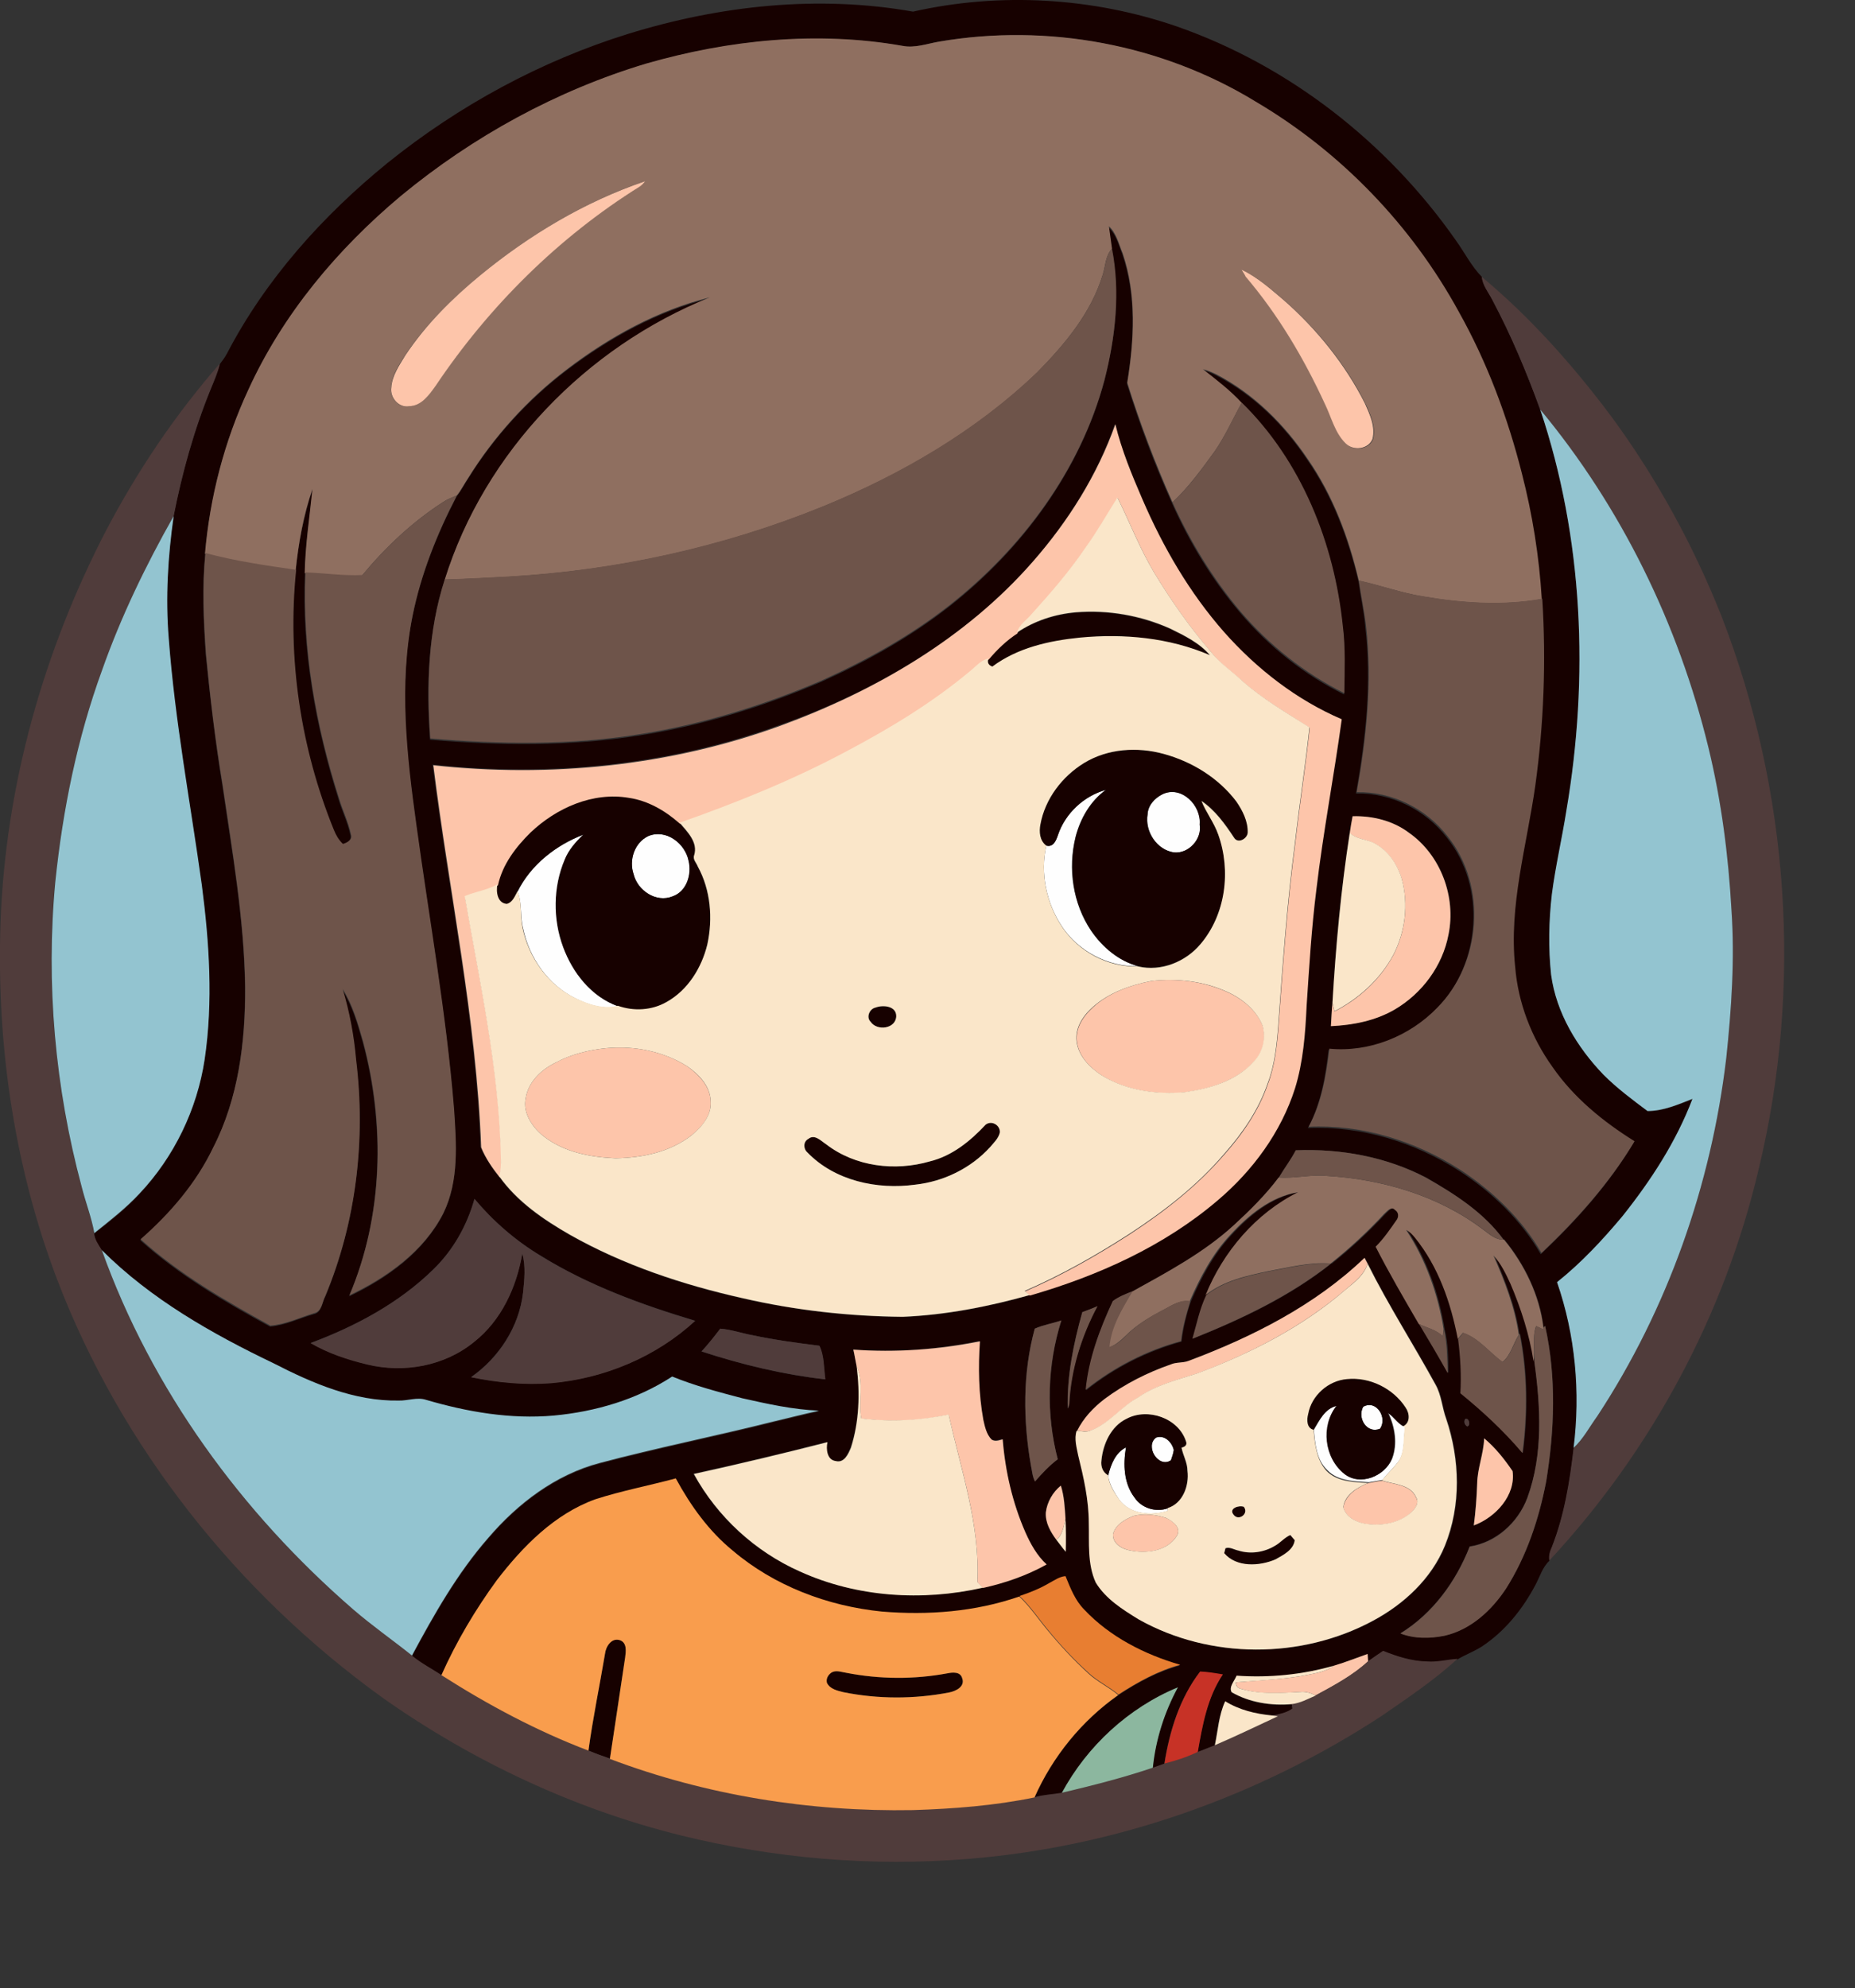 <?xml version="1.0" encoding="utf-8"?>
<!-- Generator: Adobe Illustrator 19.2.0, SVG Export Plug-In . SVG Version: 6.00 Build 0)  -->
<svg version="1.1" id="Layer_1" xmlns="http://www.w3.org/2000/svg" xmlns:xlink="http://www.w3.org/1999/xlink" x="0px" y="0px"
	 viewBox="0 0 717.8 768.9" style="enable-background:new 0 0 717.8 768.9;" xml:space="preserve">
<rect x="0" y="0" width="717.8" height="768.9" fill="#333333" stroke="none"/>
<style type="text/css">
	.st0{fill:#FEFEFE;}
	.st1{fill:#170100;}
	.st2{fill:#8F6F60;}
	.st3{fill:#FDC5AA;}
	.st4{fill:#6E544A;}
	.st5{fill:#503C3B;}
	.st6{fill:#93C4D0;}
	.st7{fill:#FAE6C9;}
	.st8{fill:#F99D4D;}
	.st9{fill:#E87E31;}
	.st10{fill:#C73226;}
	.st11{fill:#8CB79F;}
</style>
<path class="st0" d="M409.3,323c2.8-8.4,10.1-15.2,18.6-17.5c-6,4.3-9.9,11.1-11.7,18.1c-3.1,12.3-1.1,25.9,6,36.4
	c4.4,6.4,10.7,11.7,18.2,13.7c-11.6,0.3-23.2-5.8-29.5-15.4c-6-9-8.5-20.7-6-31.3C407.6,327.8,408.7,325,409.3,323z"/>
<path class="st0" d="M449.8,307.2c7.4-3.5,15.1,4.4,14.5,11.7c0.9,5.7-4.3,11.4-10,10.8c-6.7-1-11.3-8.2-10.2-14.7
	C444.2,311.5,446.8,308.7,449.8,307.2z"/>
<path class="st0" d="M200.3,344.9c5.1-10.4,14.9-18.1,25.6-22.1c-3,2.8-5.7,5.9-7.2,9.7c-4.5,10.6-4.6,23-0.6,33.8
	c3.6,10,10.9,19.2,21.2,22.9c-5.8,1.4-11.8-0.6-16.9-3.2c-10.4-5.2-17.7-15.7-20-27C201.2,354.3,202.1,349.4,200.3,344.9z"/>
<path class="st0" d="M250.8,323.4c6.9-3,14.3,2.8,15.6,9.5c1.3,5.3-0.7,11.9-6.2,13.8c-6.3,2.6-13.6-2.3-15.1-8.6
	C243.3,332.7,245.5,326,250.8,323.4z"/>
<path class="st0" d="M508.4,553c2.2-3.7,4.3-8.2,8.9-9.3c-6.1,7.8-4.7,20.2,3.1,26.3c6,4.8,15.5,0.9,18.3-5.8
	c2.2-5.8,1.1-12.3-1.5-17.8c2.2,1.5,3.5,3.8,5.9,5.1l0.7,0.4c-0.8,4.3,0,9-2.3,12.9c-1.9,2.7-4.5,4.9-6.5,7.6
	c-1.8,0.3-3.5,0.6-5.3,0.9c-5.6-0.4-12-0.4-16.1-4.7C509.4,564.6,508.9,558.6,508.4,553z"/>
<path class="st0" d="M527.5,544.1c5.1-2.9,9.5,4.3,6.5,8.5C528.9,554.7,525.1,548.4,527.5,544.1z"/>
<path class="st0" d="M447.4,556c3.3-1.1,6.1,1.9,6.8,4.8c-0.2,1.4-0.7,2.7-1.1,4C448.2,568,442.8,559.2,447.4,556z"/>
<path class="st0" d="M428.8,570.7c1-4.3,2.7-8.7,6.9-10.9c-1.1,6.5-0.9,13.9,3.3,19.4c2.7,4.1,8.2,5.8,12.8,4.2l0.1,1
	c-6.4,2-14.5,1.4-18.8-4.3C431.2,577.3,429.2,574.1,428.8,570.7z"/>
<g>
	<g>
		<path class="st1" d="M353.3,4.5c33.6-7.6,69.4-5.5,102,5.7c43.6,15.2,81.6,45,108,82.7c3.4,4.7,6,10,10.1,14.2
			c0.3,3.3,2.6,5.9,4,8.7c7.3,13.7,13.3,28,18.6,42.6c16.7,49.8,18.9,103.7,10.2,155.3c-1.7,10.7-4.2,21.4-5.6,32.2
			c-1.2,10.3-1.5,20.8-0.3,31.2c2,14.8,10.1,28.1,20.3,38.7c5.2,5.2,11.1,9.6,17,14c6,0,11.8-2.5,17.4-4.7
			c-6.3,16.6-16.1,31.6-27.1,45.4c-7.7,9.2-15.9,18-25.3,25.5c7.1,20.5,9.1,42.6,6.4,64.1c-1.5,13-3.6,26-8.4,38.2
			c-0.7,1.7-1.3,3.4-1,5.3c-2.7,2.5-3.7,6.1-5.4,9.3c-5,9.5-11.9,18.1-20.9,24c-3,1.9-6.3,3.1-9.3,4.9c-3.9,0.2-7.8,1.4-11.7,1
			c-5.9-0.1-11.6-2-17.1-4.1c-1.9,1.3-3.9,2.6-5.8,4c0-0.7-0.2-2.2-0.2-2.9c-4.3,1.5-8.5,3.2-12.9,4.5c-12.2,3.6-25.1,4.9-37.8,3.9
			c-0.8,2-3.1,4.4-1.9,6.4c7,4,15.4,5.3,23.3,4.6c0,0.4,0.2,1.3,0.2,1.8c-2.3,1.7-5.1,2.2-7.9,2.7c-6.4-0.6-12.7-2.1-18.2-5.5
			c-2.4,5.3-2.7,11.3-4,17c-2.2,1-4.4,1.7-6.6,2.6c1.8-10.4,3.7-21.1,9.7-30c-2.9-0.5-5.8-1-8.8-1.1c-7.9,10.3-11.8,22.9-13.8,35.6
			c-1.5,0.5-3,1.1-4.5,1.6c1.1-10.9,4.4-21.5,9.7-31.1c-19.1,7.9-35.1,22.6-44.9,40.8c-3.5,0.6-7.1,0.7-10.5,1.7
			c7-15.8,18.3-29.7,32.4-39.6c7.4-4.9,15.3-9.2,23.9-11.5c-13.8-4-27.1-10.8-37.1-21.3c-3.6-3.6-5.3-8.4-7.3-13
			c-2.4,0.2-4.4,1.7-6.5,2.8c-3.6,2-7.5,3.6-11.4,5c-17,5.9-35.4,7.4-53.2,5.8c-20.9-2.1-41.6-9.8-57.7-23.6
			c-9.3-7.6-16.3-17.5-22-27.9c-10.4,2.8-20.9,4.9-31.2,8.1c-15.8,5.8-28,18.1-37.9,31.2c-8.4,11.5-15.7,23.8-21.5,36.8
			c-3.8-2.5-7.9-4.5-11.4-7.5c8.6-16,17.6-31.9,29.6-45.6c11.4-13.3,26-24.4,43.1-28.9c22.2-5.9,44.8-10.4,67.1-16
			c5.9-1.4,11.8-2.9,17.7-4.2c-10.1-0.4-19.9-2.6-29.7-4.8c-9.2-2.4-18.4-4.8-27.1-8.4c-13.6,8.9-29.7,13.6-45.8,15.1
			c-16.7,1.5-33.5-1.4-49.5-6.1c-3.5-1.1-7,0.4-10.5,0.3c-17.2,0.3-33.4-6.7-48.4-14.4c-24-11.5-47.6-24.9-66.5-43.8
			c-1.3-2.1-2.8-4.1-3-6.6c6.1-4.8,12.3-9.6,17.5-15.3c13.4-14.2,22.3-32.6,25.2-51.9c3.4-22.3,1.8-45-1.1-67.4
			c-4.4-31.8-10.4-63.4-12.8-95.4c-1.3-15.8-0.4-31.7,1.9-47.3c3.3-16.8,7.9-33.4,14.4-49.3c1.3-3.2,2.7-6.3,3.5-9.7
			c1-1.3,2-2.6,2.8-4.1c15-28.8,37.1-53.4,62.2-73.8c27.6-22.2,59.3-39.4,93.1-49.9C278.7,2.1,316.6-2,353.3,4.5z M363.4,16.1
			c-4.7,0.8-9.4,2.6-14.2,1.7c-33-5.8-67.1-2.3-99.1,6.9c-34.6,10.4-66.9,28.1-94.8,51.1c-24.6,20.5-45.8,45.7-59.1,75
			c-9.3,19.9-15,41.5-16.8,63.5c-1.3,12.9-0.7,25.9,0.2,38.8c1.7,16.9,3.7,33.8,6.4,50.5c3.8,26,8.5,52.1,8.8,78.5
			c0.1,21.2-2.6,43-12.4,62.1c-6.6,13.7-16.7,25.5-28.1,35.5c15,13.5,32.6,23.8,50.2,33.4c5.8-0.5,11.3-3.2,16.9-4.8
			c3.1-0.6,3.2-4.4,4.4-6.7c12-28.7,15.7-60.6,11.9-91.4c-0.8-9.3-2.5-18.5-5.2-27.3c3.9,6.2,5.9,13.3,7.9,20.3
			c8.6,32.1,7.8,67.4-5.3,98.2c14.7-7,28.8-17.1,36.4-31.9c6.1-12.5,5.1-26.9,4.1-40.3c-2.9-36.9-9.6-73.3-14.6-110
			c-3.7-26.7-6.8-54.2-1.4-80.9c3.3-16.2,9.5-31.7,17.1-46.3c1.7-2.1,2.9-4.6,4.4-6.8c10-16.1,23-30.4,38.1-41.9
			c16.5-12.5,35.1-22.9,55.4-27.9c-47.8,19.1-87.2,59.8-102.6,109.2c-6.4,19.8-7.1,40.9-5.6,61.5c26.9,2.3,54.1,2.6,80.8-1.6
			c24.3-3.8,47.9-11.1,70.4-20.7c17.6-7.9,34.5-17.3,49.7-29.2c28.1-22.1,50.7-52.4,60-87.2c4.2-16.4,6.2-33.9,2.9-50.7
			c-0.4-2.9-0.8-5.8-1.2-8.7c2.9,2.7,3.9,6.8,5.3,10.4c5.5,16.1,4.5,33.5,1.8,50.1c4.9,15.7,10.7,31.2,17.5,46.3
			c6.8,15.2,15.5,29.5,26.3,42.2c11.1,13.1,24.8,24,40.2,31.6c0.1-8.7,0.5-17.4-0.6-26.1c-3.2-31.9-15.9-63.6-39.1-86.3
			c-4.6-4.8-9.9-8.9-15-13c1.8,0.4,3.5,1.1,5.2,2c14.5,7.5,26.3,19.2,35.3,32.7c9.8,14.1,15.9,30.5,19.8,47.1
			c0.8,5.8,2.1,11.6,2.6,17.5c2.5,21.5,0.2,43.2-3.6,64.4c13.6-0.3,26.9,6.3,35.2,17.1c15.3,19,13.1,49-4,66.2
			c-10.7,11.1-26.4,17.4-41.8,15.9c-1.2,10.4-3,20.9-8,30.2c20.7-0.9,41.3,5.5,58.6,16.6c12.6,8.2,23.9,19,31.5,32.2
			c13.7-12.9,26.3-27,36-43.2c-12.2-7.6-23.6-16.9-31.8-28.8c-8.1-11.3-13.3-24.7-14.4-38.7c-2.5-23.7,4.6-46.9,7.8-70.1
			c3.3-23.9,4.2-48.1,2.7-72.2h-0.2c-1-16.4-3.5-32.7-7.7-48.6c-5.5-21.7-13.4-42.9-24.4-62.5c-18.3-33.5-45.7-61.9-78.6-81.3
			C449.7,17.1,405.3,9,363.4,16.1z M399.6,217.3c-25.9,29.6-61,50.1-97.9,63.1c-42.8,15.6-89.2,20.2-134.3,15.3
			c6.1,49.3,16.8,98.1,18.5,147.8c1.7,4.2,4.4,8.1,7.2,11.6c6.9,9.8,17.1,16.7,27.4,22.6c20.8,11.7,43.6,19.3,66.8,24.5
			c20.3,4.6,41.1,7,61.9,7.2c16.7-0.7,33.1-3.9,49.1-8.4c26.3-7.7,52-19.1,72.9-37c13.4-11.5,24.4-26.2,29.7-43.1
			c3.2-10.3,4-21.1,4.5-31.9c1-15.1,1.9-30.2,3.8-45.2c2.7-22,6.8-43.8,9.8-65.7c-17.5-7.5-33-19.4-45.5-33.7
			c-13.3-15.2-23.5-32.8-31.6-51.3c-4.1-9.4-8-19-10.5-29.1C424.6,183.7,413.3,201.6,399.6,217.3z M523.4,315.7
			c-0.4,2.1-0.8,4.3-1.1,6.4c-3.4,21.8-5.4,43.7-6.7,65.7c-0.3,3-0.4,6-0.6,9c8.6-0.4,17.3-2.1,24.8-6.5
			c10.5-6.2,18.5-16.9,20.7-28.9c3-14.6-3-30.8-15.3-39.4C538.9,317.4,531,315.5,523.4,315.7z M501.4,444.9
			c-1.9,3.7-4.4,6.9-6.5,10.4c-5.1,6.9-11.2,12.9-17.5,18.6c-11.6,10.6-25.4,18-39,25.5c-2.7,1-5.4,2.1-7.7,3.8
			c-5.1,10.9-9.4,22.4-10.4,34.5c10.9-8.7,23.5-15.1,36.9-18.8c0.6-5.3,1.9-10.5,3.6-15.5c4-9.2,8.7-18.2,15.6-25.6
			c7-7.7,15.8-15,26.4-16.7c-16.4,8.1-29,23-35.8,39.8c-2.5,5.3-3.7,11.2-5.3,16.8c18.9-7.5,37.5-16.3,53.5-29h0.2
			c7.4-5.9,14.3-12.3,20.7-19.2c1.1-0.9,2.7-3.3,4.2-1.5c1.4,0.9,1.5,2.8,0.5,4c-2.4,3.5-4.9,7.1-8,10.2c5.1,10.2,10.9,20,16.7,29.9
			c3.8,6.3,7.4,12.6,11,19c-0.1-5.7-0.1-11.5-1.5-17.1c-2.2-13.6-6.9-26.9-14.5-38.3c1.4,0.7,2.4,1.8,3.4,3
			c9.1,11.2,13.9,25.2,16.6,39.2c0.9,6.9,1.3,13.9,0.8,20.9c8.6,7,16.9,14.6,24,23.1c2-15.3,1.9-31-1.1-46.2l-0.2,0.5
			c-1.5-10.6-5.5-20.8-9.8-30.7c3,3.1,4.8,7.1,6.6,11c4.1,9.6,7.3,19.6,8.9,29.9c2.5,17.5,3.5,36-2.7,52.9
			c-3.6,9.5-12.1,17.2-22.3,18.8c-5.3,13.5-14.3,25.9-26.8,33.6c5.4,2.1,11.4,2,17,0.9c10.2-2.3,18.3-9.8,23.9-18.3
			c8-12.5,12.8-26.9,15.5-41.4c3.3-19.8,4-40.3-0.4-60.1l-0.6,0.5c-1.5-12.4-7.3-24.3-15.2-33.9h-0.3c-7.6-10.4-18.9-17.6-30-24
			C536.3,447.4,518.6,444.2,501.4,444.9z M183.6,463.7c-2.9,10.3-8.3,19.9-16.1,27.4c-13.3,13-30,21.9-47.3,28.3
			c6.8,3.9,14.4,6.4,22,8.3c14.1,3.4,29.9,0.6,41.2-8.7c10.6-8.3,16.5-21.2,18.7-34.2c1.4,4.9,0.8,10.1,0.3,15.1
			c-1.5,13.2-9.4,25.2-20.1,32.7c10.2,2.1,20.6,3.1,31,2.3c20.5-1.8,40.5-10.1,55.7-24.1c-20.7-6.2-41.3-13.7-59.7-25.1
			C199.6,479.9,190.9,472.4,183.6,463.7z M459.8,526.4c-2.2,0.8-4.6,0.4-6.7,1.3c-9.2,3.2-17.9,7.6-25.7,13.4
			c-4.3,3.3-8.2,7.4-10.6,12.3c-1,3.1,0,6.4,0.6,9.5c2.1,8.6,4.1,17.3,4.1,26.1c0.2,7.7-0.6,15.9,2.7,23.1
			c3.9,6.4,10.5,10.4,16.7,14.3c27.5,15.4,62.8,15.4,90.5,0.5c12-6.5,22.8-16.3,27.9-29.1c6.3-15.5,5.8-33.3,0.5-49
			c-1.6-4.3-1.8-9.1-4.1-13.2c-8.6-15.7-18.4-30.7-26.3-46.8c-0.3-0.6-0.9-1.7-1.2-2.3C508.8,504.9,484.6,517.2,459.8,526.4z
			 M418.8,507.5c-3.4,12.2-6,24.7-5.7,37.3c0.3-0.6,0.5-1.2,0.6-1.8c0.6-13.2,4.7-26.2,10.9-37.8
			C422.7,506.1,420.8,506.8,418.8,507.5z M400.4,513.9c-4.7,17.2-4.6,35.4-1.5,52.8c0.4,2.1,0.5,4.4,1.6,6.3
			c2.6-3.1,5.5-6.1,8.8-8.6c-4.6-17.6-4-36.4,1.4-53.7C407.3,511.9,403.7,512.4,400.4,513.9z M278.7,513.9c-2.3,3.1-4.7,6.1-7.3,8.8
			c15.6,5.1,31.6,9,47.9,10.8c-0.6-4.3-0.4-9.2-2.3-13c-8.7-1.1-17.4-2.3-26-4.1C286.9,515.6,282.9,514.2,278.7,513.9z M330.2,522
			c0.5,2.2,0.8,4.4,1.3,6.5c1.3,10.4,1,21.3-2.4,31.3c-1,2.5-2.5,6.1-5.9,5.2c-3.3-0.4-3.8-4.7-3.2-7.3
			c-17.1,4.4-34.4,8.5-51.7,12.3c9.1,16.6,23.7,30.1,41,37.7c22,10,47.3,11.6,70.8,6.3c8.6-1.9,17-4.8,24.7-9.1
			c-3.8-3.4-6.2-7.8-8.2-12.4c-4.9-11.4-7.8-23.6-8.8-36c-1.4,0.4-3,1-4.3,0.1c-2-2.1-2.6-5-3.2-7.7c-1.8-10-2-20.2-1.3-30.3
			C363.1,522,346.6,523.1,330.2,522z M566.9,548.9c-0.5,1.1-0.2,2.1,0.8,2.8C569.2,551.5,568.4,548,566.9,548.9z M574.3,556.3
			c-0.2,6-2.7,11.6-2.7,17.5c-0.2,5.4-0.6,10.8-1.3,16.2c8.3-3.1,16.2-11.6,15-21C582.2,564.3,578.6,559.9,574.3,556.3z
			 M404.7,584.9c-0.3,4,1.8,7.6,4.1,10.7c1.2,1.5,2.4,3.1,3.6,4.6c0.1-4.3,0.1-8.5-0.1-12.8s-0.4-8.7-1.8-12.8
			C407.4,577.2,405.2,580.9,404.7,584.9z"/>
	</g>
	<path class="st1" d="M121,189.1c-1.1,10.8-2.8,21.6-3,32.6c-1.3,29.6,4.1,59.2,13,87.4c1.4,4.7,3.6,9.1,4.6,13.9
		c0.6,2.1-1.5,3.2-3.1,3.7c-1.6-1.5-2.7-3.4-3.5-5.4c-12.8-31.7-18-66.5-14.6-100.6C115.5,210,117.5,199.3,121,189.1z"/>
	<path class="st1" d="M393.6,244.8c6.7-4.6,14.6-7.1,22.7-7.8c12.4-1,25.1,1.2,36.5,6.3c5.5,2.7,11.4,5.5,15.4,10.3
		c-15.8-6.8-33.3-8.4-50.3-6.8C406,248,393.7,250.7,384,258c-1.4-0.5-2-1.6-1.5-3.1C385.8,251,389.4,247.5,393.6,244.8z"/>
	<g>
		<path class="st1" d="M419.5,295.1c9.2-5.6,20.6-6.3,30.9-3.6c10.9,3.1,21.2,9.3,28.1,18.4c2.5,3.5,4.5,7.6,4.4,12
			c-0.1,2.5-3.8,4.5-5.3,2c-3.5-5.3-7.3-10.6-12.6-14.2c1.8,4.4,4.9,8.4,6.5,13c5,14,2.9,30.9-6.9,42.4c-5.8,6.8-15.3,10.7-24.1,8.6
			c-7.6-2-13.9-7.4-18.2-13.7c-7.1-10.5-9-24.1-6-36.4c1.9-7.1,5.7-13.8,11.7-18.1c-8.5,2.3-15.8,9.1-18.6,17.5
			c-0.7,2-1.8,4.8-4.5,4.1c-2.6-1.9-2.9-5.3-2.3-8.3C404.4,308.9,411,300.3,419.5,295.1z M449.8,307.2c-3,1.5-5.6,4.3-5.8,7.8
			c-1.1,6.6,3.5,13.7,10.2,14.7c5.7,0.6,11-5.2,10-10.8C464.9,311.5,457.2,303.6,449.8,307.2z"/>
	</g>
	<g>
		<path class="st1" d="M205.2,321.8c10-9.6,24.2-15.8,38.1-13.4c7.4,1.1,14.1,5,19.7,10c2.9,3.5,7.2,7.6,5.6,12.6
			c-0.6,1.6,0.9,2.9,1.4,4.3c5,9.1,5.9,20.1,3.7,30.2c-2.2,9-7.5,17.6-15.7,22.2c-5.7,3.3-12.8,3.6-18.9,1.5
			c-10.3-3.7-17.5-12.9-21.2-22.9c-4-10.8-3.9-23.2,0.6-33.8c1.5-3.8,4.3-6.9,7.2-9.7c-10.7,4.1-20.4,11.8-25.6,22.1
			c-1,1.9-1.8,4.3-4.2,4.9c-3.6-0.3-4.2-4.8-3.6-7.6C194.3,334.1,199.5,327.4,205.2,321.8z M250.8,323.4c-5.3,2.5-7.5,9.3-5.6,14.7
			c1.5,6.3,8.7,11.2,15.1,8.6c5.5-1.9,7.5-8.6,6.2-13.8C265.1,326.2,257.7,320.5,250.8,323.4z"/>
	</g>
	<path class="st1" d="M338.8,389.7c2.8-1,8-0.6,8,3.3c-0.1,5-7.4,5.9-9.9,2.2C335.2,393.4,336.5,390.1,338.8,389.7z"/>
	<path class="st1" d="M381.4,435c2.3-1.8,5.6,0.2,5.5,3c-0.6,2.3-2.4,4-3.8,5.7c-7.5,8.2-18,13.3-29,14.5
		c-14.7,2-31.1-1.5-41.7-12.5c-1.6-1.4-1.5-4.1,0.4-5.2c2.4-2,4.9,0.8,6.9,2.1c11.3,8.6,26.7,10.4,40.1,6.6
		C368.5,447.1,375.5,441.4,381.4,435z"/>
	<g>
		<path class="st1" d="M506.2,546.9c1.3-7.2,7.8-13,15-13.6c8.8-0.9,17.9,3.6,22.7,11c1.6,2.3,1.9,5.9-1,7.3
			c-2.3-1.3-3.7-3.7-5.9-5.1c2.6,5.5,3.7,12,1.5,17.8c-2.7,6.7-12.2,10.6-18.3,5.8c-7.8-6.2-9.2-18.5-3.1-26.3
			c-4.6,1.1-6.6,5.6-8.9,9.3C505.6,552.4,505.6,549.1,506.2,546.9z M527.5,544.1c-2.4,4.3,1.4,10.6,6.5,8.5
			C537,548.4,532.6,541.2,527.5,544.1z"/>
	</g>
	<g>
		<path class="st1" d="M436,548.7c8.2-4.4,20-0.2,22.9,8.8c0.6,1.4-0.3,2.3-1.7,2.5c0.6,3,2.3,5.8,2.3,9c0.7,5.7-1.8,12.6-7.7,14.4
			c-4.6,1.6-10.1-0.1-12.8-4.2c-4.2-5.5-4.4-12.8-3.3-19.4c-4.1,2.1-5.8,6.6-6.9,10.9c-2.1-1.1-3-3.5-2.6-5.7
			C426.9,558.5,429.9,551.7,436,548.7z M447.4,556c-4.5,3.2,0.8,12.1,5.7,8.8c0.4-1.3,1-2.6,1.1-4
			C453.5,557.8,450.7,554.9,447.4,556z"/>
	</g>
	<path class="st1" d="M477.3,585.8c-1.9-2.4,2.1-3.8,4-3C483.4,585.5,479.2,588.6,477.3,585.8z"/>
	<path class="st1" d="M493.3,597.9c2.1-1.2,3.7-3.2,6-4.1c0.4,0.5,1.3,1.5,1.7,2c-0.5,3.8-4.4,5.7-7.4,7.4
		c-6.2,2.7-15.2,3.2-19.9-2.4c0.1-0.5,0.4-1.5,0.5-1.9c1.7-0.6,3.3,0.5,5,0.9C483.9,601.2,489.2,600.5,493.3,597.9z"/>
	<path class="st1" d="M234.1,639.6c0.3-2.8,2.5-6.4,5.8-5.3c2.8,1,2.3,4.4,2,6.7c-2,13-3.8,26.1-5.9,39.2c-2.8-1-5.6-2-8.3-3.1
		C229.4,664.5,232,652.1,234.1,639.6z"/>
	<path class="st1" d="M321.6,647c1.8-1.2,3.9-0.3,5.8,0c12.9,2.5,26.2,2.7,39.1,0.2c2-0.4,5-0.7,5.7,1.8c1.4,3.3-2.4,5.1-5,5.6
		c-13.5,2.6-27.4,2.6-40.9-0.1c-2.4-0.6-5.3-1.2-6.4-3.6C319.5,649.3,320.4,647.9,321.6,647z"/>
</g>
<g>
	<g>
		<path class="st2" d="M363.4,16.1c41.9-7.2,86.2,1,122.5,23.2c32.9,19.4,60.3,47.8,78.6,81.3c11,19.6,18.9,40.8,24.4,62.5
			c4.1,15.9,6.7,32.2,7.7,48.6c-15.2,2.7-31,1.6-46.1-1c-8.4-1.4-16.4-4.3-24.7-6.1c-3.9-16.7-10-33-19.8-47.1
			c-9-13.4-20.9-25.2-35.3-32.7c-1.7-0.8-3.4-1.6-5.2-2c5.2,4.1,10.5,8.1,15,13c-3.5,6.3-6.4,12.9-10.5,18.8
			c-5,6.9-10.1,13.9-16.3,19.7c-6.7-15.1-12.6-30.6-17.5-46.3c2.7-16.5,3.7-34-1.8-50.1c-1.5-3.6-2.4-7.7-5.3-10.4
			c0.4,2.9,0.8,5.8,1.2,8.7c-2.6,2.7-2.5,6.7-3.6,10.1c-4.5,14.8-14.7,26.9-25.3,37.7c-23.7,22.8-52.7,39.6-83.1,52
			c-38.8,15.8-80.2,24.8-122,27.1c-8.1,0.4-16.1,0.9-24.2,1.1c15.4-49.4,54.8-90,102.6-109.2c-20.2,5-38.9,15.3-55.4,27.9
			c-15.1,11.5-28.1,25.8-38.1,41.9c-1.5,2.2-2.7,4.7-4.4,6.8c-1.8,0.8-3.5,1.4-5.2,2.5c-12,7.7-22.5,17.6-31.6,28.6
			c-7.4,0.4-14.7-0.8-22.1-1c0.2-10.9,1.9-21.7,3-32.6c-3.5,10.2-5.4,20.9-6.5,31.6c-11.8-1.7-23.6-3.4-35.1-6.5
			c1.9-21.9,7.5-43.5,16.8-63.5c13.4-29.3,34.5-54.4,59.1-75c27.9-23,60.2-40.7,94.8-51.1c32-9.2,66.1-12.7,99.1-6.9
			C354,18.7,358.7,16.9,363.4,16.1z M185.8,106.5c-10.9,9.1-21.2,19.1-29.1,31c-2.4,3.8-5.1,7.8-5.4,12.4c-0.6,3.9,3,8,7,7.2
			c4.7-0.2,7.8-4.4,10.2-7.9c20.6-30.8,47.5-57.4,78.9-77c0.9-0.5,1.6-1.2,2.1-2.1C226.3,78,204.8,90.9,185.8,106.5z M480.4,104.3
			c0.5,0.7,1.3,2.1,1.8,2.8c12.5,14.8,22.6,31.7,30.7,49.3c2.5,5.1,3.7,11.1,8,15.2c2.9,3,8.8,2.3,10.4-1.7c1.2-4.8-1-9.5-2.9-13.7
			c-7.6-15.2-18.5-28.6-31.2-39.8C491.8,111.8,486.6,107.2,480.4,104.3z"/>
	</g>
	<path class="st2" d="M477.3,474c6.3-5.8,12.4-11.8,17.5-18.6c6.2,0.5,12.3-1.2,18.5-0.6c21.5,1.3,43.2,7.6,60.5,20.7
		c2.4,1.7,4.7,4,7.9,4h0.3c7.9,9.6,13.7,21.5,15.2,33.9c0,0.2,0,0.6-0.1,0.8c-0.9-0.5-1.8-0.9-2.7-1.3c-1.6,4.4-0.3,9.1-1,13.6
		c-1.6-10.3-4.8-20.3-8.9-29.9c-1.8-3.9-3.7-7.9-6.6-11c4.3,9.8,8.3,20,9.8,30.7c-2.2,3.4-3.1,7.9-6.3,10.5
		c-5.1-3.7-9.1-9.2-15.3-11.3c-0.7,0.8-1.4,1.6-2,2.4c-2.7-14-7.5-28-16.6-39.2c-1-1.2-2-2.3-3.4-3c7.6,11.5,12.3,24.8,14.5,38.3
		c-0.1,0.7-0.2,2.2-0.3,2.9c-2.5-2.6-6.1-3.3-9.3-4.8c-5.7-9.8-11.5-19.7-16.7-29.9c3.1-3.1,5.5-6.6,8-10.2c1-1.2,1-3.1-0.5-4
		c-1.5-1.7-3.1,0.6-4.2,1.5c-6.4,6.9-13.3,13.3-20.7,19.2h-0.2c-8-0.6-15.9,1.5-23.7,2.9c-8.5,1.8-17.5,3.7-24.5,9.3
		c6.8-16.8,19.5-31.7,35.8-39.8c-10.6,1.7-19.4,9-26.4,16.7c-6.9,7.4-11.6,16.4-15.6,25.6c-3.6-0.7-6.7,1.4-9.7,3
		c-5.4,2.8-10.7,5.9-15,10.2c-1.9,1.9-4,3.7-6.6,4.6c0.8-8,5-14.9,9-21.6C451.9,491.9,465.8,484.5,477.3,474z"/>
</g>
<g>
	<path class="st3" d="M185.8,106.5c19-15.6,40.5-28.5,63.8-36.4c-0.6,0.9-1.3,1.6-2.1,2.1c-31.4,19.6-58.3,46.3-78.9,77
		c-2.5,3.5-5.5,7.8-10.2,7.9c-4,0.8-7.6-3.3-7-7.2c0.3-4.6,3.1-8.6,5.4-12.4C164.7,125.6,174.9,115.5,185.8,106.5z"/>
	<path class="st3" d="M480.4,104.3c6.2,2.9,11.4,7.6,16.6,12c12.7,11.2,23.6,24.7,31.2,39.8c1.9,4.3,4.1,9,2.9,13.7
		c-1.6,4-7.4,4.7-10.4,1.7c-4.2-4.1-5.5-10.1-8-15.2c-8.1-17.6-18.1-34.5-30.7-49.3C481.7,106.3,480.8,105,480.4,104.3z"/>
	<path class="st3" d="M399.6,217.3c13.7-15.6,25-33.5,32-53.2c2.4,10,6.4,19.6,10.5,29.1c8,18.5,18.2,36.1,31.6,51.3
		c12.6,14.2,28,26.2,45.5,33.7c-3,21.9-7.2,43.7-9.8,65.7c-1.9,15-2.8,30.1-3.8,45.2c-0.5,10.7-1.3,21.6-4.5,31.9
		c-5.4,16.9-16.3,31.7-29.7,43.1c-20.9,17.9-46.6,29.4-72.9,37c-0.5-0.4-1.4-1.2-1.9-1.6c14.1-6.1,27.5-13.7,40.4-22
		c13.5-8.8,26.3-18.8,36.8-31c7.1-8,13.3-17,16.8-27.2c2.7-7.1,3.5-14.7,4.1-22.1c1.7-23.7,3.4-47.5,6.5-71.1
		c1.7-14.9,4-29.7,5.6-44.6c-8.8-5.7-18-10.9-25.9-17.9c-4.2-3.8-9-7-12.4-11.5c-8.1-9.5-15.3-19.7-21.7-30.3
		c-5.6-9.3-9.5-19.5-14.3-29.2c-4,6.5-7.8,13.1-12.3,19.3c-6.3,9.3-13.6,17.7-21,26.1c-1.8,2.3-4.7,3.9-5.5,7
		c-4.2,2.7-7.9,6.3-11.1,10.1c-3,0.6-5,3.2-7.3,5c-14.5,12.1-30.6,21.9-47.3,30.7c-20.8,11.2-42.7,20-64.9,27.8
		c-5.6-5-12.3-8.9-19.7-10c-14-2.4-28.1,3.9-38.1,13.4c-5.7,5.6-10.9,12.4-12.6,20.4c-3.9,2.3-8.6,2.8-12.7,4.6
		c5.8,33.5,13.3,67,14,101.1c0.1,2.4-0.1,4.9-0.6,7.3c-2.8-3.5-5.5-7.4-7.2-11.6c-1.8-49.8-12.4-98.6-18.5-147.8
		c45.1,4.9,91.5,0.3,134.3-15.3C338.6,267.3,373.7,246.9,399.6,217.3z"/>
	<path class="st3" d="M523.4,315.7c7.7-0.2,15.6,1.7,21.8,6.4c12.3,8.6,18.3,24.8,15.3,39.4c-2.3,12.1-10.2,22.7-20.7,28.9
		c-7.5,4.4-16.2,6.1-24.8,6.5c0.2-3,0.3-6,0.6-9c0.2,0.8,0.6,2.5,0.8,3.3c9.4-4.8,17.5-12.2,22.6-21.5c4.8-9,6.1-19.9,3.4-29.8
		c-1.7-5.5-5.2-10.8-10.4-13.6c-3.1-1.7-7.1-1.6-9.7-4.1C522.6,320,523,317.8,523.4,315.7z"/>
	<path class="st3" d="M445.6,379.4c9.8-1.1,20,0.1,29.1,4.2c5.9,2.6,11.4,7,13.9,13.1c1.6,4.9,0.1,10.5-3.5,14.1
		c-6.8,7.3-16.9,10.3-26.4,11.7c-11.1,1-22.8-0.6-32.3-6.5c-4.6-3-9-7.4-9.7-13.1c-0.6-4.7,1.9-9.1,5.2-12.3
		C428.2,384.2,437,381.1,445.6,379.4z"/>
	<path class="st3" d="M234.7,405.4c10.8-1,22,1.2,31.2,7c4.5,3.2,9,7.8,9.1,13.6c0.4,5.4-3.4,9.9-7.4,13.1c-8.3,6.5-19,8.7-29.3,8.9
		c-9.9-0.4-20.4-2.4-28.3-8.8c-4.1-3.4-7.7-8.7-6.6-14.3c0.9-6.2,5.8-11,11.2-13.7C220.7,407.8,227.7,406.1,234.7,405.4z"/>
	<path class="st3" d="M459.8,526.4c24.8-9.3,49-21.5,68.2-39.9c0.3,0.6,0.9,1.7,1.2,2.3c-1.4,4.3-5,7-8.3,9.8
		c-16.8,14.5-36.8,24.8-57.5,32.6c-7.8,2.5-15.9,4.5-22.7,9.2c-6.6,3.5-11.2,10.1-18.3,12.8c-1.8,0.8-3.8,0.3-5.6,0.2
		c2.4-4.9,6.3-9,10.6-12.3c7.8-5.8,16.5-10.2,25.7-13.4C455.2,526.8,457.6,527.2,459.8,526.4z"/>
	<path class="st3" d="M330.2,522c16.4,1.2,32.9,0,49-3.2c-0.7,10.1-0.5,20.3,1.3,30.3c0.6,2.7,1.2,5.6,3.2,7.7
		c1.4,0.9,2.9,0.3,4.3-0.1c1,12.4,3.8,24.6,8.8,36c2,4.5,4.5,9,8.2,12.4c-7.7,4.3-16.1,7.2-24.7,9.1c-0.7-0.7-1.4-1.5-2.1-2.2
		c1.1-22.2-6.3-43.4-11.1-64.8c-11.1,2.4-22.5,2.9-33.8,1.5c-1.4-6.6,1.2-13.8-1.8-20.1C331,526.3,330.7,524.1,330.2,522z"/>
	<path class="st3" d="M574.3,556.3c4.3,3.6,7.8,8,11,12.7c1.3,9.4-6.6,17.9-15,21c0.7-5.4,1.1-10.7,1.3-16.2
		C571.7,567.9,574.1,562.3,574.3,556.3z"/>
	<path class="st3" d="M529.5,573.6c1.8-0.3,3.5-0.7,5.3-0.9c4.6,1.5,11,1.4,13.2,6.6c1.2,2-0.3,4.2-1.8,5.6
		c-4.7,4.4-11.8,5.5-18,4.5c-3.5-0.6-7.5-2.7-8.4-6.4C520.6,578.1,525.4,575.2,529.5,573.6z"/>
	<path class="st3" d="M404.7,584.9c0.5-4,2.7-7.8,5.8-10.3c1.3,4.1,1.5,8.5,1.8,12.8c-0.7,2.9-1.1,6.1-3.5,8.2
		C406.5,592.5,404.4,588.9,404.7,584.9z"/>
	<path class="st3" d="M438.7,586.3c4.1-1,8.6-0.5,12.5,0.8c2.5,1.1,6.1,3.8,4.2,6.9c-3.6,5.9-11.7,7.1-18,5.7
		c-3.2-0.5-7-2.8-6.7-6.4C431.7,589.6,435.4,587.6,438.7,586.3z"/>
	<path class="st3" d="M516.3,644.2c4.4-1.3,8.6-3,12.9-4.5c0,0.7,0.2,2.2,0.2,2.9c-6,5.5-13.3,9.3-20.3,13.2c-1.8-1-3.8-1.6-5.9-1.4
		c-7.7,0.5-15.5,1.1-23-1.2c-1.3-0.3-1.9-1.1-2-2.5c8.6-0.8,17.2-1.1,25.7-2.5C508.1,647.3,512.7,646.9,516.3,644.2z"/>
</g>
<g>
	<path class="st4" d="M426.7,106.3c1.2-3.4,1-7.4,3.6-10.1c3.3,16.8,1.3,34.3-2.9,50.7c-9.3,34.8-31.9,65.1-60,87.2
		c-15.2,11.9-32.2,21.3-49.7,29.2c-22.5,9.6-46.2,16.9-70.4,20.7c-26.7,4.3-53.9,3.9-80.8,1.6c-1.5-20.6-0.8-41.7,5.6-61.5
		c8.1-0.2,16.2-0.7,24.2-1.1c41.8-2.3,83.2-11.4,122-27.1c30.3-12.4,59.3-29.2,83.1-52C412,133.2,422.2,121.1,426.7,106.3z"/>
	<path class="st4" d="M480.5,155.7c23.1,22.6,35.8,54.4,39.1,86.3c1.1,8.6,0.7,17.4,0.6,26.1c-15.4-7.7-29.1-18.6-40.2-31.6
		c-10.7-12.7-19.5-27.1-26.3-42.2c6.3-5.8,11.3-12.8,16.3-19.7C474.1,168.7,477,162,480.5,155.7z"/>
	<path class="st4" d="M171.6,194.1c1.6-1,3.4-1.7,5.2-2.5c-7.6,14.6-13.8,30.1-17.1,46.3c-5.4,26.7-2.3,54.2,1.4,80.9
		c5,36.6,11.6,73.1,14.6,110c0.9,13.4,2,27.8-4.1,40.3c-7.5,14.8-21.7,24.9-36.4,31.9c13.1-30.8,13.9-66,5.3-98.2
		c-2-7-4-14.1-7.9-20.3c2.7,8.9,4.4,18.1,5.2,27.3c3.8,30.8,0.1,62.6-11.9,91.4c-1.3,2.3-1.3,6.1-4.4,6.7
		c-5.6,1.7-11.1,4.4-16.9,4.8C87,503,69.4,492.8,54.4,479.3c11.4-10,21.5-21.7,28.1-35.5c9.8-19.1,12.5-40.9,12.4-62.1
		c-0.4-26.4-5-52.4-8.8-78.5c-2.8-16.8-4.8-33.6-6.4-50.5c-0.9-12.9-1.5-25.9-0.2-38.8c11.5,3.1,23.3,4.8,35.1,6.5
		c-3.5,34.1,1.7,68.9,14.6,100.6c0.8,2,1.9,3.9,3.5,5.4c1.7-0.5,3.8-1.6,3.1-3.7c-1-4.8-3.2-9.2-4.6-13.9c-9-28.2-14.3-57.8-13-87.4
		c7.4,0.2,14.7,1.4,22.1,1C149.1,211.7,159.6,201.8,171.6,194.1z"/>
	<path class="st4" d="M525.8,224.5c8.3,1.8,16.3,4.8,24.7,6.1c15.2,2.6,30.9,3.7,46.1,1h0.2c1.5,24.1,0.6,48.3-2.7,72.2
		c-3.3,23.3-10.3,46.4-7.8,70.1c1.1,13.9,6.3,27.4,14.4,38.7c8.2,11.9,19.6,21.2,31.8,28.8c-9.7,16.2-22.4,30.3-36,43.2
		c-7.6-13.1-18.8-23.9-31.5-32.2c-17.3-11.1-38-17.6-58.6-16.6c5-9.3,6.8-19.8,8-30.2c15.4,1.5,31.1-4.8,41.8-15.9
		c17.1-17.2,19.3-47.2,4-66.2c-8.3-10.8-21.6-17.4-35.2-17.1c3.8-21.2,6.1-42.9,3.6-64.4C527.9,236.1,526.6,230.3,525.8,224.5z"/>
	<path class="st4" d="M501.4,444.9c17.3-0.7,35,2.5,50.4,10.6c11.1,6.3,22.4,13.5,30,24c-3.2,0-5.5-2.3-7.9-4
		c-17.3-13.1-39-19.4-60.5-20.7c-6.2-0.6-12.3,1.1-18.5,0.6C497,451.8,499.5,448.6,501.4,444.9z"/>
	<path class="st4" d="M491.2,491.7c7.8-1.4,15.7-3.5,23.7-2.9c-16,12.6-34.6,21.4-53.5,29c1.6-5.6,2.8-11.5,5.3-16.8
		C473.7,495.4,482.7,493.5,491.2,491.7z"/>
	<path class="st4" d="M430.6,503.2c2.3-1.7,5.1-2.8,7.7-3.8c-4,6.7-8.3,13.6-9,21.6c2.6-0.8,4.8-2.6,6.6-4.6
		c4.3-4.3,9.6-7.4,15-10.2c3-1.5,6.1-3.7,9.7-3c-1.6,5.1-3,10.2-3.6,15.5c-13.4,3.6-26,10.1-36.9,18.8
		C421.2,525.7,425.5,514.1,430.6,503.2z"/>
	<path class="st4" d="M418.8,507.5c2-0.7,3.9-1.5,5.9-2.3c-6.2,11.6-10.3,24.6-10.9,37.8c-0.1,0.6-0.3,1.2-0.6,1.8
		C412.8,532.2,415.4,519.7,418.8,507.5z"/>
	<path class="st4" d="M400.4,513.9c3.3-1.5,6.9-2,10.3-3.2c-5.5,17.3-6,36.1-1.4,53.7c-3.3,2.5-6.1,5.5-8.8,8.6
		c-1-1.9-1.1-4.2-1.6-6.3C395.9,549.3,395.7,531.1,400.4,513.9z"/>
	<path class="st4" d="M549.1,512.1c3.1,1.5,6.8,2.2,9.3,4.8c0.1-0.7,0.2-2.2,0.3-2.9c1.3,5.6,1.3,11.4,1.5,17.1
		C556.6,524.7,552.9,518.4,549.1,512.1z"/>
	<path class="st4" d="M594.5,512.9c0.9,0.4,1.8,0.9,2.7,1.3c0-0.2,0-0.6,0.1-0.8l0.6-0.5c4.4,19.7,3.6,40.3,0.4,60.1
		c-2.8,14.5-7.6,28.9-15.5,41.4c-5.6,8.5-13.7,16-23.9,18.3c-5.6,1.1-11.6,1.2-17-0.9c12.5-7.7,21.5-20,26.8-33.6
		c10.2-1.5,18.7-9.2,22.3-18.8c6.2-16.9,5.1-35.4,2.7-52.9C594.1,522,592.8,517.2,594.5,512.9z"/>
	<path class="st4" d="M564.2,517.9c0.7-0.8,1.4-1.6,2-2.4c6.2,2.1,10.1,7.6,15.3,11.3c3.2-2.7,4.1-7.1,6.3-10.5l0.2-0.5
		c3,15.2,3.1,30.9,1.1,46.2c-7.2-8.5-15.4-16.1-24-23.1C565.5,531.8,565.1,524.8,564.2,517.9z"/>
</g>
<g>
	<path class="st5" d="M573.4,107.1c18.7,15.6,35,33.9,49.6,53.3c17.7,23.9,32.1,50.2,43.1,77.8c26.3,67.7,31.5,143.5,14.4,214.1
		c-13.2,56.3-41.6,109-81,151.3c-0.3-1.9,0.2-3.6,1-5.3c4.8-12.2,6.9-25.3,8.4-38.2c3.7-3.5,6.2-8.2,9.2-12.3
		c27.2-41.4,44.1-89.4,49.9-138.6c2-19,3.3-38.1,2-57.1c-1.2-21.1-4-42.2-8.9-62.8c-11.5-47.7-33.7-93-65.1-130.8
		c-5.3-14.6-11.3-28.9-18.6-42.6C575.9,113,573.7,110.4,573.4,107.1z"/>
	<path class="st5" d="M41.2,204.9c12.1-23,26.8-44.8,43.9-64.3c-0.8,3.4-2.2,6.5-3.5,9.7c-6.5,15.9-11.1,32.5-14.4,49.3
		c-10.8,19.1-20.4,38.9-27.7,59.6c-9.6,26.3-15.3,53.9-18.2,81.8c-3.7,39.5,0,79.7,10.2,118c1.5,6,3.8,11.8,4.9,17.9
		c0.2,2.5,1.7,4.5,3,6.6c19.3,54,54.1,101.7,97.4,139.1c7.3,6.2,15.2,11.8,22.7,17.8c3.5,2.9,7.6,5,11.4,7.5
		c18,11.5,36.9,21.7,56.9,29.2c2.7,1.2,5.5,2.1,8.3,3.1c37.3,14.1,77.4,20.5,117.2,19.8c15.8-0.5,31.6-1.7,47.1-4.9
		c3.4-1,7-1.1,10.5-1.7c11.8-2.8,23.7-5.8,35.2-9.7c1.5-0.5,3-1.1,4.5-1.6c4.4-1.1,8.7-2.6,12.9-4.5c2.2-0.9,4.4-1.7,6.6-2.6
		c8.2-3.5,16.2-7.4,24.3-11.2c-0.5-0.1-1.7-0.2-2.2-0.3c2.7-0.5,5.6-1,7.9-2.7c-0.1-0.4-0.2-1.3-0.2-1.8c3.3-0.5,6.2-2,9.2-3.3
		c7.1-3.8,14.4-7.7,20.3-13.2c1.9-1.4,3.9-2.7,5.8-4c5.5,2.2,11.1,4,17.1,4.1c4,0.3,7.8-0.8,11.7-1c-9,8.2-19.1,15-29.1,21.9
		c-47.9,31.4-103.6,51-160.6,55.5c-37.1,3-74.6-0.2-110.8-9.1c-41.2-10.2-80.4-28.6-115.1-53C91.9,616.3,46.8,559.6,22,494.6
		C5.4,450.8-1.4,403.7,0.2,357C2.1,304,16.8,251.8,41.2,204.9z"/>
	<path class="st5" d="M183.6,463.7c7.3,8.7,15.9,16.2,25.7,22.1c18.5,11.4,39,18.9,59.7,25.1c-15.2,14-35.2,22.3-55.7,24.1
		c-10.4,0.8-20.8-0.2-31-2.3c10.8-7.5,18.6-19.5,20.1-32.7c0.5-5,1.1-10.2-0.3-15.1c-2.2,13-8.1,25.9-18.7,34.2
		c-11.4,9.3-27.1,12.1-41.2,8.7c-7.6-1.8-15.2-4.3-22-8.3c17.3-6.5,34-15.4,47.3-28.3C175.3,483.7,180.7,474.1,183.6,463.7z"/>
	<path class="st5" d="M278.7,513.9c4.2,0.3,8.2,1.8,12.4,2.5c8.6,1.9,17.3,3,26,4.1c1.9,3.8,1.7,8.8,2.3,13
		c-16.3-1.9-32.3-5.7-47.9-10.8C274,519.9,276.4,516.9,278.7,513.9z"/>
	<path class="st5" d="M566.9,548.9c1.5-0.9,2.4,2.6,0.8,2.8C566.7,551,566.4,550,566.9,548.9z"/>
</g>
<g>
	<path class="st6" d="M596,158.4c31.4,37.8,53.5,83.1,65.1,130.8c5,20.6,7.7,41.6,8.9,62.8c1.3,19,0,38.2-2,57.1
		c-5.8,49.2-22.7,97.2-49.9,138.6c-3,4.1-5.4,8.8-9.2,12.3c2.7-21.5,0.7-43.6-6.4-64.1c9.4-7.5,17.6-16.3,25.3-25.5
		c11-13.8,20.8-28.8,27.1-45.4c-5.6,2.2-11.3,4.7-17.4,4.7c-5.9-4.4-11.8-8.8-17-14c-10.2-10.6-18.3-23.9-20.3-38.7
		c-1.1-10.4-0.9-20.8,0.3-31.2c1.4-10.8,3.9-21.4,5.6-32.2C614.9,262.1,612.7,208.2,596,158.4z"/>
	<path class="st6" d="M39.5,259.2c7.3-20.7,16.9-40.5,27.7-59.6c-2.2,15.6-3.2,31.5-1.9,47.3c2.4,32,8.4,63.7,12.8,95.4
		c2.9,22.3,4.4,45,1.1,67.4C76.3,429,67.4,447.4,54,461.6c-5.3,5.7-11.5,10.5-17.5,15.3c-1.1-6.1-3.4-11.9-4.9-17.9
		c-10.3-38.3-13.9-78.5-10.2-118C24.3,313.1,29.9,285.5,39.5,259.2z"/>
	<path class="st6" d="M39.4,483.5c18.9,18.9,42.5,32.3,66.5,43.8c15,7.7,31.2,14.7,48.4,14.4c3.5,0.1,7.1-1.4,10.5-0.3
		c16,4.7,32.8,7.6,49.5,6.1c16.1-1.5,32.2-6.2,45.8-15.1c8.8,3.6,18,6,27.1,8.4c9.8,2.2,19.6,4.4,29.7,4.8
		c-5.9,1.3-11.8,2.8-17.7,4.2c-22.3,5.6-44.9,10.1-67.1,16c-17.1,4.5-31.7,15.6-43.1,28.9c-12,13.7-21,29.6-29.6,45.6
		c-7.5-6-15.4-11.5-22.7-17.8C93.6,585.2,58.7,537.5,39.4,483.5z"/>
</g>
<g>
	<g>
		<path class="st7" d="M420.1,211.7c4.5-6.2,8.2-12.8,12.3-19.3c4.8,9.7,8.7,19.9,14.3,29.2c6.4,10.6,13.6,20.8,21.7,30.3
			c3.5,4.5,8.3,7.7,12.4,11.5c7.9,7,17.1,12.3,25.9,17.9c-1.6,14.9-3.9,29.8-5.6,44.6c-3.1,23.6-4.8,47.3-6.5,71.1
			c-0.6,7.5-1.4,15.1-4.1,22.1c-3.5,10.2-9.7,19.2-16.8,27.2c-10.5,12.3-23.3,22.2-36.8,31c-12.9,8.3-26.3,15.9-40.4,22
			c0.5,0.4,1.4,1.2,1.9,1.6c-16,4.5-32.5,7.7-49.1,8.4c-20.8-0.2-41.6-2.5-61.9-7.2c-23.2-5.2-46.1-12.8-66.8-24.5
			c-10.3-5.9-20.4-12.8-27.4-22.6c0.6-2.4,0.7-4.8,0.6-7.3c-0.7-34.1-8.2-67.6-14-101.1c4.2-1.8,8.8-2.3,12.7-4.6
			c-0.6,2.8-0.1,7.3,3.6,7.6c2.3-0.6,3.1-3,4.2-4.9c1.8,4.5,0.9,9.4,1.9,14.1c2.3,11.3,9.6,21.8,20,27c5.2,2.6,11.1,4.6,16.9,3.2
			c6.1,2.2,13.2,1.8,18.9-1.5c8.2-4.6,13.5-13.2,15.7-22.2c2.2-10.1,1.3-21.1-3.7-30.2c-0.5-1.4-2-2.7-1.4-4.3
			c1.6-5-2.6-9.1-5.6-12.6c22.2-7.8,44.2-16.7,64.9-27.8c16.6-8.8,32.8-18.6,47.3-30.7c2.3-1.8,4.3-4.4,7.3-5
			c-0.6,1.5,0,2.6,1.5,3.1c9.8-7.3,22-10,33.9-11.2c17-1.6,34.5,0,50.3,6.8c-4.1-4.8-9.9-7.6-15.4-10.3c-11.4-5.1-24-7.3-36.5-6.3
			c-8.1,0.7-16,3.3-22.7,7.8c0.7-3,3.6-4.7,5.5-7C406.5,229.4,413.8,221,420.1,211.7z M419.5,295.1c-8.5,5.2-15.1,13.9-16.9,23.7
			c-0.6,2.9-0.3,6.4,2.3,8.3c-2.5,10.6,0,22.2,6,31.3c6.4,9.7,17.9,15.8,29.5,15.4c8.9,2.1,18.4-1.8,24.1-8.6
			c9.8-11.5,11.9-28.4,6.9-42.4c-1.6-4.6-4.7-8.5-6.5-13c5.3,3.6,9.1,8.9,12.6,14.2c1.5,2.5,5.2,0.4,5.3-2c0.1-4.4-2-8.5-4.4-12
			c-6.9-9.1-17.1-15.4-28.1-18.4C440.1,288.8,428.7,289.5,419.5,295.1z M445.6,379.4c-8.6,1.7-17.4,4.8-23.8,11.1
			c-3.3,3.2-5.8,7.6-5.2,12.3c0.7,5.7,5.1,10.1,9.7,13.1c9.6,5.9,21.3,7.5,32.3,6.5c9.6-1.4,19.7-4.3,26.4-11.7
			c3.6-3.6,5-9.2,3.5-14.1c-2.5-6.1-8-10.5-13.9-13.1C465.7,379.5,455.5,378.3,445.6,379.4z M338.8,389.7c-2.4,0.5-3.7,3.8-1.9,5.5
			c2.5,3.7,9.8,2.7,9.9-2.2C346.8,389,341.6,388.6,338.8,389.7z M234.7,405.4c-7,0.7-13.9,2.4-20.1,5.8c-5.4,2.7-10.3,7.5-11.2,13.7
			c-1.1,5.6,2.5,10.9,6.6,14.3c7.9,6.4,18.4,8.4,28.3,8.8c10.3-0.2,21-2.4,29.3-8.9c3.9-3.2,7.8-7.7,7.4-13.1
			c-0.1-5.9-4.6-10.5-9.1-13.6C256.7,406.6,245.4,404.4,234.7,405.4z M381.4,435c-6,6.4-13,12.1-21.6,14.2
			c-13.4,3.9-28.8,2.1-40.1-6.6c-2-1.3-4.5-4.1-6.9-2.1c-2,1-2,3.8-0.4,5.2c10.6,11,27,14.5,41.7,12.5c11-1.2,21.5-6.3,29-14.5
			c1.5-1.8,3.3-3.4,3.8-5.7C387.1,435.2,383.7,433.2,381.4,435z"/>
	</g>
	<path class="st7" d="M522.3,322.1c2.6,2.6,6.6,2.4,9.7,4.1c5.2,2.8,8.7,8,10.4,13.6c2.7,9.9,1.4,20.8-3.4,29.8
		c-5.1,9.3-13.3,16.7-22.6,21.5c-0.2-0.8-0.6-2.5-0.8-3.3C516.9,365.9,518.9,343.9,522.3,322.1z"/>
	<g>
		<path class="st7" d="M520.9,498.6c3.3-2.7,7-5.5,8.3-9.8c8,16,17.7,31.1,26.3,46.8c2.3,4.1,2.5,8.9,4.1,13.2
			c5.3,15.7,5.8,33.5-0.5,49c-5.2,12.8-15.9,22.7-27.9,29.1c-27.7,14.9-63,14.9-90.5-0.5c-6.2-3.8-12.8-7.9-16.7-14.3
			c-3.3-7.2-2.5-15.4-2.7-23.1c0-8.9-2-17.6-4.1-26.1c-0.6-3.1-1.6-6.4-0.6-9.5c1.9,0.1,3.8,0.7,5.6-0.2c7.1-2.7,11.7-9.3,18.3-12.8
			c6.8-4.7,14.9-6.7,22.7-9.2C484.1,523.4,504.2,513.1,520.9,498.6z M506.2,546.9c-0.6,2.2-0.6,5.5,2.1,6.1c0.5,5.5,1.1,11.6,5,15.9
			c4.2,4.3,10.6,4.3,16.1,4.7c-4.2,1.7-9,4.5-9.6,9.3c0.9,3.7,4.8,5.8,8.4,6.4c6.2,1,13.2-0.1,18-4.5c1.5-1.4,3-3.6,1.8-5.6
			c-2.2-5.2-8.6-5-13.2-6.6c2-2.7,4.6-4.9,6.5-7.6c2.3-3.9,1.6-8.6,2.3-12.9l-0.7-0.4c2.9-1.4,2.6-5,1-7.3
			c-4.8-7.4-13.9-11.9-22.7-11C514,534,507.5,539.7,506.2,546.9z M436,548.7c-6.1,2.9-9.2,9.8-9.8,16.2c-0.3,2.2,0.5,4.6,2.6,5.7
			c0.3,3.5,2.3,6.6,4.3,9.4c4.3,5.7,12.4,6.3,18.8,4.3l-0.1-1c5.9-1.8,8.4-8.7,7.7-14.4c0-3.2-1.7-5.9-2.3-9
			c1.4-0.3,2.3-1.1,1.7-2.5C456,548.5,444.2,544.4,436,548.7z M477.3,585.8c1.9,2.7,6.1-0.3,4-3
			C479.4,582.1,475.4,583.4,477.3,585.8z M438.7,586.3c-3.3,1.3-7,3.3-8,7c-0.3,3.7,3.5,5.9,6.7,6.4c6.3,1.3,14.4,0.2,18-5.7
			c1.9-3.1-1.7-5.7-4.2-6.9C447.3,585.8,442.8,585.3,438.7,586.3z M493.3,597.9c-4.2,2.5-9.4,3.3-14.1,1.8c-1.6-0.3-3.3-1.5-5-0.9
			c-0.1,0.5-0.4,1.5-0.5,1.9c4.7,5.6,13.7,5.1,19.9,2.4c3-1.7,6.9-3.6,7.4-7.4c-0.4-0.5-1.3-1.5-1.7-2
			C497,594.7,495.5,596.7,493.3,597.9z"/>
	</g>
	<path class="st7" d="M331.5,528.5c3,6.3,0.5,13.5,1.8,20.1c11.2,1.4,22.7,0.8,33.8-1.5c4.7,21.4,12.2,42.6,11.1,64.8
		c0.7,0.7,1.4,1.5,2.1,2.2c-23.5,5.3-48.8,3.7-70.8-6.3c-17.3-7.7-31.9-21.1-41-37.7c17.3-3.8,34.5-7.9,51.7-12.3
		c-0.6,2.6-0.2,6.9,3.2,7.3c3.3,0.9,4.9-2.8,5.9-5.2C332.5,549.8,332.8,538.9,331.5,528.5z"/>
	<path class="st7" d="M408.8,595.6c2.4-2,2.8-5.3,3.5-8.2c0.2,4.3,0.2,8.5,0.1,12.8C411.1,598.7,410,597.1,408.8,595.6z"/>
	<path class="st7" d="M478.5,648.1c12.7,0.9,25.6-0.4,37.8-3.9c-3.6,2.7-8.2,3.1-12.4,4c-8.5,1.4-17.1,1.8-25.7,2.5
		c0,1.4,0.7,2.2,2,2.5c7.5,2.2,15.3,1.6,23,1.2c2.1-0.2,4.1,0.4,5.9,1.4c-3,1.3-5.9,2.9-9.2,3.3c-8,0.7-16.4-0.6-23.3-4.6
		C475.4,652.5,477.7,650.1,478.5,648.1z"/>
	<path class="st7" d="M470.1,675c1.2-5.7,1.5-11.6,4-17c5.5,3.4,11.8,4.9,18.2,5.5c0.5,0.1,1.7,0.2,2.2,0.3
		C486.3,667.6,478.3,671.5,470.1,675z"/>
</g>
<g>
	<g>
		<path class="st8" d="M230.3,579.9c10.2-3.3,20.8-5.3,31.2-8.1c5.7,10.5,12.8,20.4,22,27.9c16.1,13.7,36.8,21.5,57.7,23.6
			c17.9,1.5,36.2,0.1,53.2-5.8c4.2,3.9,7.4,8.8,11.1,13.2c4.8,5.8,10,11.4,15.6,16.5c3.5,3.3,8,5.3,11.6,8.4
			c-14.1,9.9-25.4,23.8-32.4,39.6c-15.5,3.2-31.3,4.4-47.1,4.9c-39.8,0.7-79.9-5.7-117.2-19.8c2-13,3.9-26.1,5.9-39.2
			c0.3-2.3,0.8-5.7-2-6.7c-3.3-1.1-5.5,2.5-5.8,5.3c-2.1,12.5-4.7,24.9-6.4,37.4c-20-7.6-38.9-17.7-56.9-29.2
			c5.8-13,13.1-25.3,21.5-36.8C202.4,598,214.6,585.6,230.3,579.9z M321.6,647c-1.2,0.9-2,2.3-1.6,3.9c1.2,2.4,4,3,6.4,3.6
			c13.4,2.7,27.4,2.7,40.9,0.1c2.6-0.5,6.3-2.3,5-5.6c-0.7-2.5-3.7-2.2-5.7-1.8c-12.9,2.4-26.3,2.3-39.1-0.2
			C325.4,646.7,323.4,645.8,321.6,647z"/>
	</g>
</g>
<g>
	<path class="st9" d="M405.8,612.4c2.1-1.1,4.1-2.6,6.5-2.8c1.9,4.6,3.7,9.4,7.3,13c9.9,10.5,23.3,17.3,37.1,21.3
		c-8.6,2.3-16.5,6.7-23.9,11.5c-3.7-3.1-8.1-5.1-11.6-8.4c-5.6-5.1-10.8-10.6-15.6-16.5c-3.7-4.4-6.9-9.3-11.1-13.2
		C398.4,616,402.2,614.5,405.8,612.4z"/>
</g>
<g>
	<path class="st10" d="M450.6,682.1c2-12.6,5.9-25.3,13.8-35.6c2.9,0.1,5.8,0.6,8.8,1.1c-6,8.9-7.9,19.7-9.7,30
		C459.3,679.6,455,681,450.6,682.1z"/>
</g>
<g>
	<path class="st11" d="M410.9,693.4c9.8-18.1,25.8-32.9,44.9-40.8c-5.2,9.6-8.6,20.2-9.7,31.1C434.6,687.6,422.7,690.6,410.9,693.4z
		"/>
</g>
</svg>

